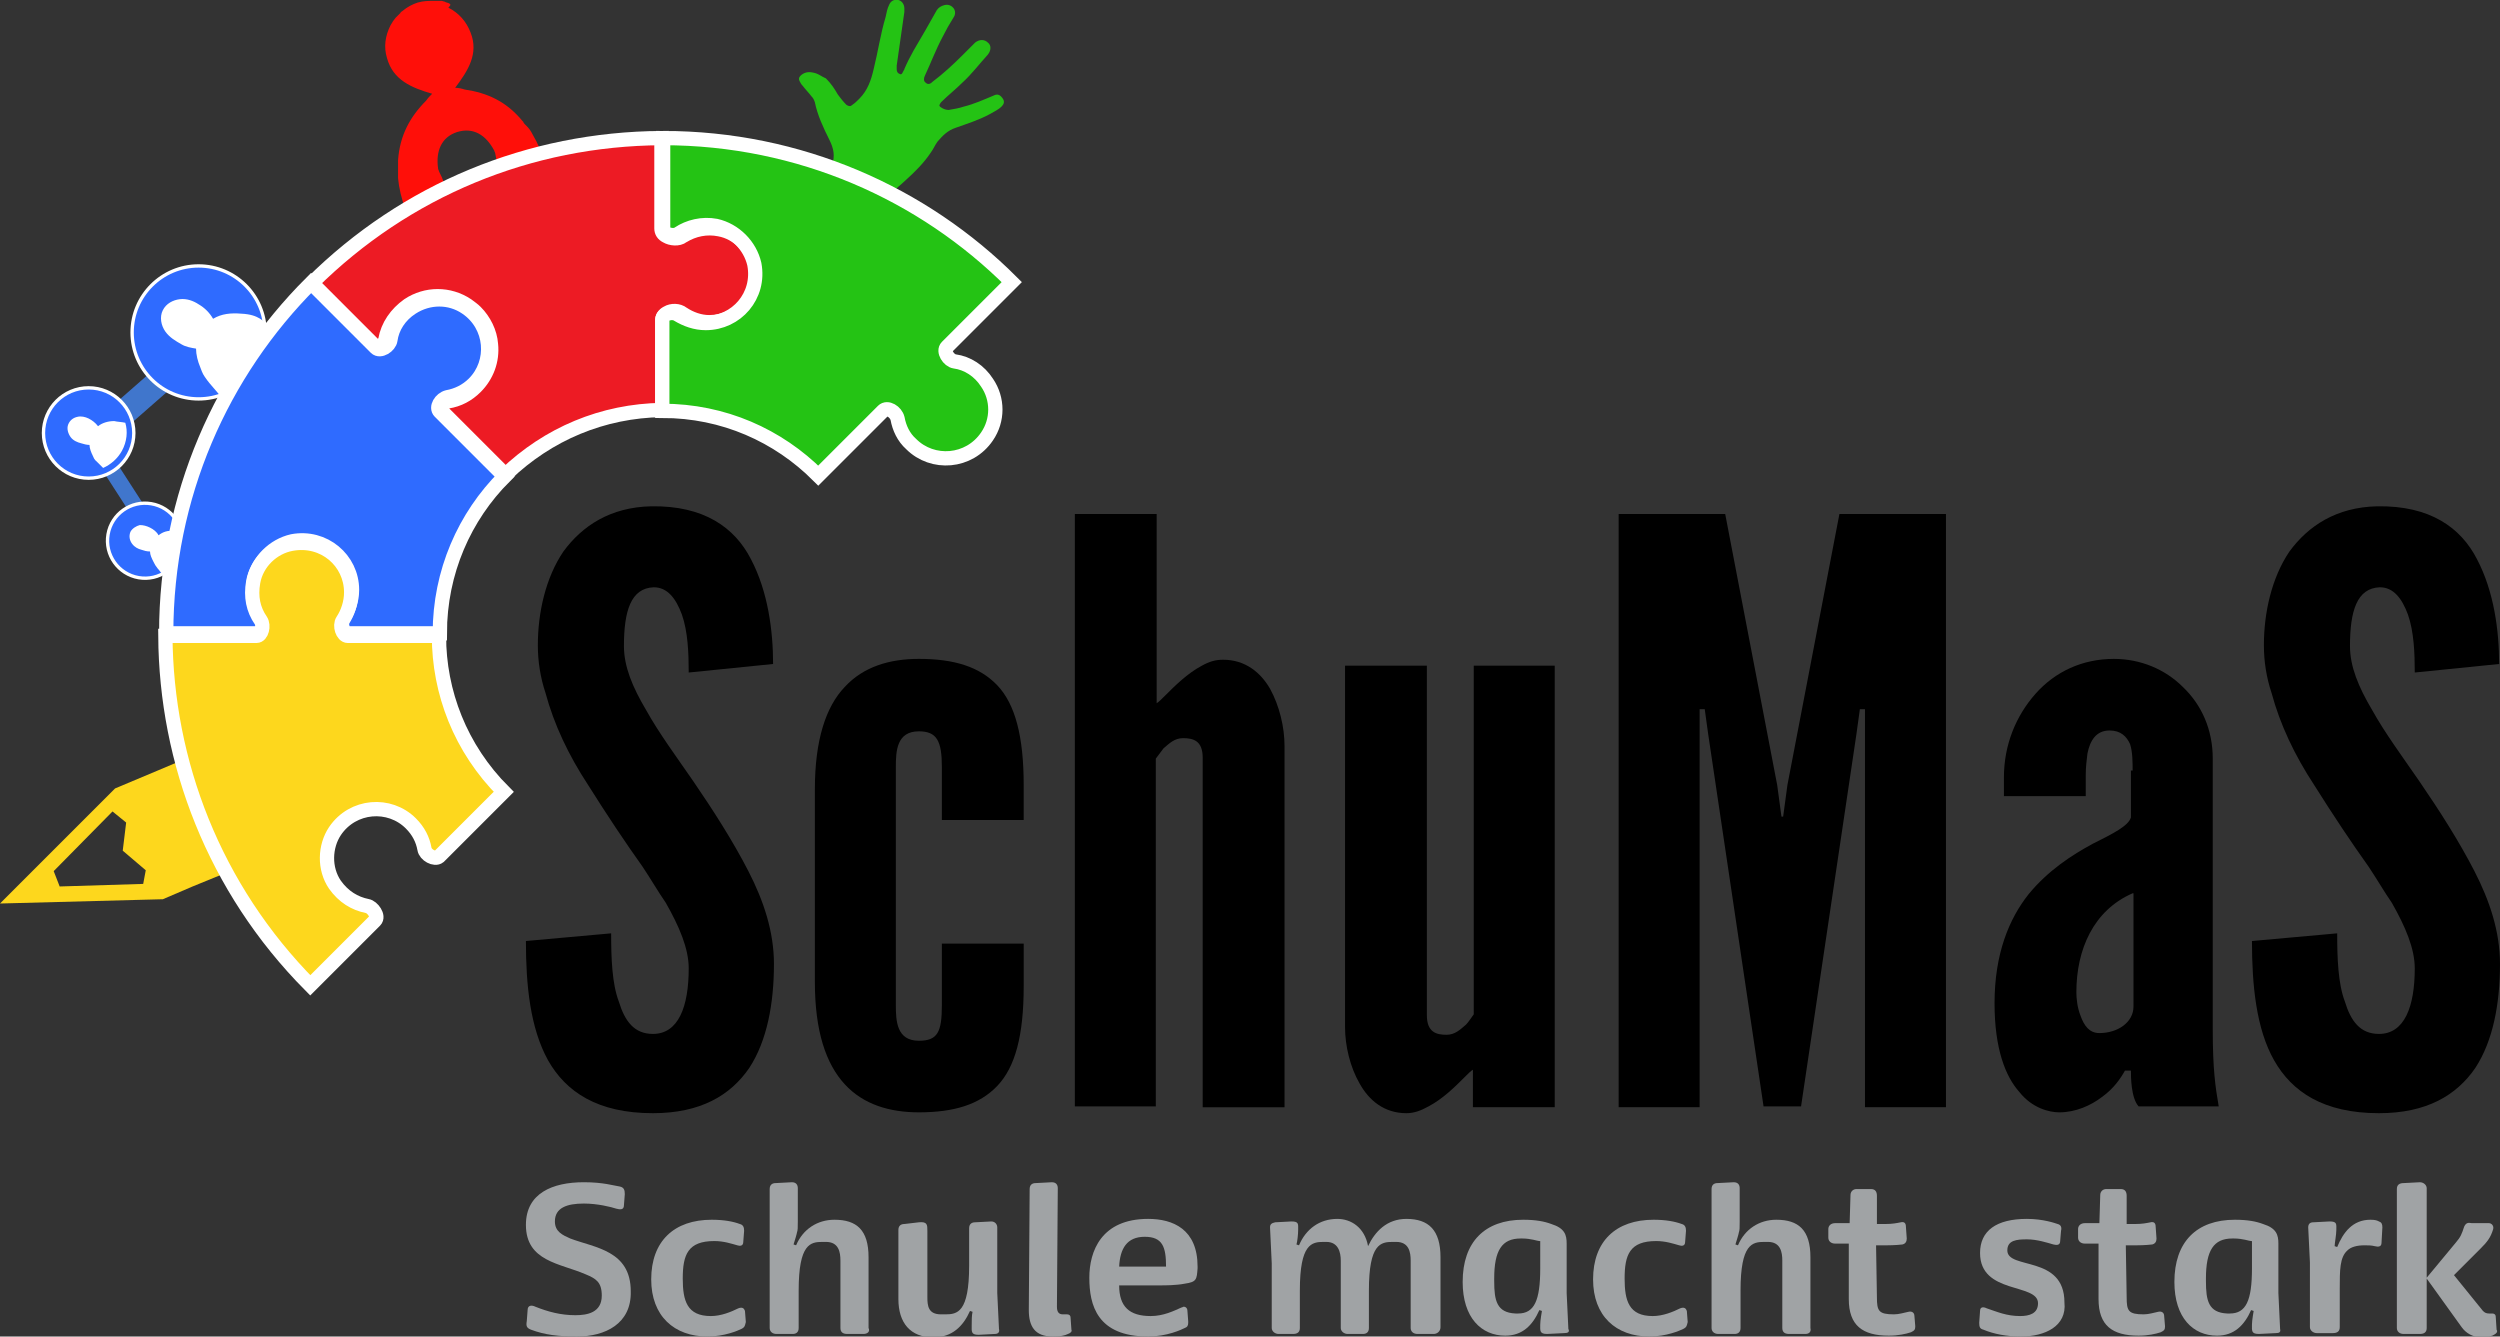 <?xml version="1.0" encoding="utf-8"?>
<!-- Generator: Adobe Illustrator 25.4.1, SVG Export Plug-In . SVG Version: 6.00 Build 0)  -->
<svg version="1.1" id="Ebene_1" xmlns="http://www.w3.org/2000/svg" xmlns:xlink="http://www.w3.org/1999/xlink" x="0px" y="0px"
	 viewBox="0 0 293.3 156.8" style="enable-background:new 0 0 293.3 156.8;" xml:space="preserve">
<rect x="0" y="0" width="293.3" height="156.8" fill="#333333" stroke="none"/>
<style type="text/css">
	.st0{fill:#A0A3A5;}
	.st1{fill:#FDD71D;}
	.st2{fill:none;stroke:#4076CC;stroke-width:1.676;stroke-miterlimit:10;}
	.st3{fill:none;stroke:#4076CC;stroke-width:2.793;stroke-miterlimit:10;}
	.st4{fill:#2F6BFF;stroke:#FFFFFF;stroke-width:0.394;stroke-miterlimit:10;}
	.st5{fill:#FFFFFF;}
	.st6{fill:#24C314;}
	.st7{fill:#FF0F09;}
	.st8{fill:#ED1B24;stroke:#FFFFFF;stroke-width:1.676;stroke-miterlimit:10;}
	.st9{fill:#2F6BFF;stroke:#FFFFFF;stroke-width:1.676;stroke-miterlimit:10;}
	.st10{fill:#FDD71D;stroke:#FFFFFF;stroke-width:1.676;stroke-miterlimit:10;}
	.st11{fill:#24C314;stroke:#FFFFFF;stroke-width:1.676;stroke-miterlimit:10;}
</style>
<g>
	<g>
		<path d="M80.8,78.9c0-2.3-0.1-4.8-0.8-6.8c-0.7-1.9-1.7-3.2-3.3-3.2c-2.7,0.1-3.5,2.8-3.5,6.9c0,2.4,1,4.8,2.6,7.5
			c1.5,2.7,3.5,5.4,5.5,8.3c2.4,3.5,4.7,7.1,6.5,10.6c1.8,3.5,3,7.1,3,10.9c0,4.6-0.8,9-2.9,12.2c-2.2,3.2-5.7,5.3-11.3,5.3
			c-6.5,0-10.2-2.5-12.3-6.2c-2.1-3.8-2.6-8.8-2.6-14l10-0.9c0,2.9,0.1,5.9,0.9,8c0.7,2.3,1.8,3.8,4,3.8c3,0,4.2-3.2,4.2-7.7
			c0-2.3-1.1-4.9-2.7-7.7c-0.9-1.3-1.7-2.7-2.7-4.2c-2-2.8-4.2-6.1-6.4-9.6c-2.3-3.5-4-7.1-5-10.8c-0.6-1.8-0.9-3.7-0.9-5.6
			c0-3.8,0.9-7.9,3-11c2.2-3,5.5-5.2,10.3-5.3c6.2-0.1,9.8,2.5,11.7,6.2c2,3.8,2.6,8.4,2.6,12.3L80.8,78.9z"/>
		<path d="M105.1,117.9c0,1.9,0.1,4.2,2.7,4.2c2.2,0,2.7-1,2.7-4.2v-7.2h9.6v5c0,5.8-1,9.5-3.1,11.7s-5.1,3.1-9.2,3.1
			c-3.4,0-6.5-0.9-8.7-3.3c-2.2-2.4-3.5-6.2-3.5-12V92.6c0-5.8,1.3-9.7,3.5-12c2.2-2.4,5.3-3.3,8.7-3.3c4.1,0,7.1,0.9,9.2,3.1
			s3.1,6,3.1,11.7v4.1h-9.6V90c0-3.1-0.6-4.2-2.7-4.2c-2.6,0-2.7,2.3-2.7,4.2V117.9z"/>
		<path d="M135.7,129.8h-9.6V60.3h9.6v22.2c0.2-0.1,0.6-0.5,1.1-1c1-1,2.5-2.5,4.2-3.4c0.9-0.5,1.6-0.7,2.5-0.7
			c2.6,0,4.4,1.5,5.5,3.4c1.1,2,1.7,4.5,1.7,6.7v42.4h-9.6v-41c0-2-1.1-2.3-2.3-2.3c-1,0-1.6,0.6-2.3,1.2c-0.3,0.4-0.6,0.8-0.9,1.2
			V129.8z"/>
		<path d="M172.8,78.1h9.6v51.8h-9.6v-4.4c-0.2,0.1-0.6,0.5-1,0.9c-1.1,1.1-2.5,2.5-4.2,3.4c-0.9,0.5-1.7,0.8-2.6,0.8
			c-2.6,0-4.4-1.5-5.5-3.5c-1.1-1.9-1.7-4.4-1.7-6.6V78.1h9.6v41c0,2,1.1,2.3,2.3,2.3c1,0,1.6-0.6,2.3-1.2c0.3-0.3,0.6-0.8,0.9-1.2
			V78.1z"/>
		<path d="M206.9,129.8l-6.5-43.7l-0.4-2.9h-0.6v46.7h-9.5V60.3h12.5l6.1,31.8l0.5,3.7h0.2l0.5-3.7l6.1-31.8h12.5v69.6h-9.5V83.2
			h-0.6l-0.4,2.9l-6.5,43.7H206.9z"/>
		<path d="M250.2,90.4c0-0.9,0-2.2-0.3-3.1c-0.4-0.9-1.1-1.6-2.4-1.6c-1.6,0-2.3,1.2-2.6,2.7c-0.1,0.8-0.2,1.6-0.2,2.5
			c0,0.9,0,1.7,0,2.5h-9.6v-2.2c0-3.8,1.4-7.2,3.7-9.8c2.3-2.6,5.5-4.1,9.2-4.1c3.1,0,6,1.2,8.1,3.3c2.2,2.1,3.5,5,3.5,8.4v31.8
			c0,4.6,0.3,6.7,0.7,9h-9.4c-0.9-1-0.9-3.5-0.9-4.2h-0.7c-0.5,0.9-1.3,2.1-2.7,3.1c-1.3,1-3.1,1.8-5,1.8c-1.2,0-3.2-0.5-4.7-2.4
			c-1.6-1.8-2.9-5-2.9-10.4c0-5.8,1.7-9.9,4-12.8c2.3-2.8,5.1-4.6,7.5-5.9c2.4-1.2,4.2-2.1,4.5-3.1V90.4z M250.2,104.8
			c-4.6,2-6.6,6.6-6.6,11.6c0,0.7,0.1,1.8,0.5,2.8c0.4,1.1,1,2,2.2,2c2.2,0,4-1.3,4-3.1V104.8z"/>
		<path d="M283.3,78.9c0-2.3-0.1-4.8-0.8-6.8c-0.7-1.9-1.7-3.2-3.3-3.2c-2.7,0.1-3.5,2.8-3.5,6.9c0,2.4,1,4.8,2.6,7.5
			c1.5,2.7,3.5,5.4,5.5,8.3c2.4,3.5,4.7,7.1,6.5,10.6c1.8,3.5,3,7.1,3,10.9c0,4.6-0.8,9-2.9,12.2c-2.2,3.2-5.7,5.3-11.3,5.3
			c-6.5,0-10.2-2.5-12.3-6.2s-2.6-8.8-2.6-14l10-0.9c0,2.9,0.1,5.9,0.9,8c0.7,2.3,1.8,3.8,4,3.8c3,0,4.2-3.2,4.2-7.7
			c0-2.3-1.1-4.9-2.7-7.7c-0.9-1.3-1.7-2.7-2.7-4.2c-2-2.8-4.2-6.1-6.4-9.6c-2.3-3.5-4-7.1-5-10.8c-0.6-1.8-0.9-3.7-0.9-5.6
			c0-3.8,0.9-7.9,3-11c2.2-3,5.5-5.2,10.3-5.3c6.2-0.1,9.8,2.5,11.7,6.2c2,3.8,2.6,8.4,2.6,12.3L283.3,78.9z"/>
	</g>
</g>
<g>
	<g>
		<path class="st0" d="M67.7,156.8c-2.2,0-3.8-0.2-5.4-0.8c-0.5-0.2-0.6-0.4-0.5-1l0.1-1.3c0-0.6,0.5-0.6,0.9-0.4c1.5,0.6,3,1,4.7,1
			c1.4,0,3.1-0.3,3.1-2.3c0-1.6-0.7-2-1.9-2.5c-3-1.3-7-1.5-7-5.8c0-3.7,3.1-5,6.8-5c2.3,0,3.5,0.4,4.2,0.5c0.5,0.1,0.6,0.4,0.6,0.9
			l-0.1,1.3c0,0.6-0.5,0.5-0.9,0.4c-0.6-0.2-2.2-0.6-3.8-0.6c-2,0-3.4,0.5-3.4,2.1c0,1.2,0.9,1.6,1.8,2c2.9,1.1,7.1,1.4,7.1,6.2
			C74.1,155.3,71,156.8,67.7,156.8z"/>
		<path class="st0" d="M87,155.9c-0.4,0.2-2,0.9-4,0.9c-3.9,0-6.6-2.4-6.6-6.7c0-4.5,2.7-7,7.1-7c1.4,0,2.5,0.2,3.3,0.5
			c0.4,0.1,0.5,0.4,0.5,0.8l-0.1,1.3c0,0.5-0.4,0.5-0.7,0.4c-0.7-0.2-1.6-0.5-2.7-0.5c-3.1,0-3.7,1.6-3.7,4.4c0,2.6,0.5,4.4,3.3,4.4
			c1.2,0,2.4-0.5,3.2-0.9c0.5-0.2,0.7,0,0.8,0.3l0.1,1.3C87.4,155.5,87.4,155.7,87,155.9z"/>
		<path class="st0" d="M101.3,156.5h-1.9c-0.5,0-0.8-0.2-0.8-0.7v-7.9c0-1-0.2-2.2-1.7-2.2h-0.4c-1.4,0-2.8,0.2-2.8,5.7v4.4
			c0,0.5-0.3,0.7-0.7,0.7h-1.9c-0.5,0-0.8-0.3-0.8-0.7v-16.3c0-0.5,0.3-0.7,0.7-0.7l1.9-0.1c0.5,0,0.7,0.3,0.7,0.7v3.9
			c0,0.8,0,1-0.1,1.3c0,0.1-0.3,1.1-0.4,1.4l0.3,0.1c0.8-1.9,2.5-3,4.5-3c2.6,0,4,1.2,4,4.4v8.3
			C102.1,156.2,101.8,156.5,101.3,156.5z"/>
		<path class="st0" d="M116.7,156.5l-1.9,0.1c-0.9,0-0.8-0.4-0.8-1.1c0-0.5,0-1.2,0.1-1.6l-0.3-0.1c-0.8,1.8-2.1,3.1-4.3,3.1
			c-2.7,0-4.1-1.7-4.1-4.5v-8.1c0-0.5,0.3-0.7,0.7-0.7l1.7-0.2c1-0.1,1,0.3,1,1v7.8c0,1,0.1,2,1.6,2h0.5c1.4,0,2.8-0.2,2.8-5.7v-4.4
			c0-0.5,0.3-0.7,0.7-0.7l1.9-0.1c0.4,0,0.7,0.3,0.7,0.7v7.7l0.2,4.2C117.3,156.3,117.1,156.5,116.7,156.5z"/>
		<path class="st0" d="M125.3,156.5c-0.4,0.2-0.9,0.3-1.8,0.3c-2.1,0-2.8-1.2-2.8-3.1l0.1-14.2c0-0.5,0.3-0.7,0.7-0.7l1.9-0.1
			c0.5,0,0.7,0.3,0.7,0.7l-0.1,13.9c0,0.6,0.2,0.9,0.7,0.9c0.1,0,0.3,0,0.5,0c0.2,0,0.4,0.1,0.4,0.4l0.1,1.4
			C125.8,156.2,125.6,156.4,125.3,156.5z"/>
		<path class="st0" d="M139,150.6c-1,0.2-2.4,0.2-2.7,0.2c-1.7,0-5,0-5,0c0,2.5,1.2,3.6,3.7,3.6c1.5,0,2.7-0.6,3.6-1
			c0.1,0,0.2-0.1,0.3-0.1c0.2,0,0.4,0.2,0.4,0.4l0.1,1.3c0,0.1,0,0.1,0,0.2c0,0.3-0.1,0.5-0.4,0.6c-0.4,0.2-2.1,1-4.3,1
			c-6,0-6.9-3.7-6.9-6.9c0-3.1,1.4-6.9,6.9-6.9c2.9,0,5.8,1.2,5.8,5.6v0.2C140.4,150.1,140.4,150.4,139,150.6z M134.3,145.1
			c-2.1,0-2.9,1.4-3,3.5h5.5C136.8,146.3,136.4,145.1,134.3,145.1z"/>
		<path class="st0" d="M168.2,156.5h-1.9c-0.5,0-0.8-0.3-0.8-0.7v-7.9c0-1-0.2-2.2-1.7-2.2h-0.4c-1.4,0-2.8,0.2-2.8,5.7v4.4
			c0,0.5-0.3,0.7-0.7,0.7h-1.8c-0.4,0-0.8-0.3-0.8-0.7v-7.9c0-1-0.3-2.2-1.7-2.2h-0.3c-1.4,0-2.8,0.2-2.8,5.7v4.4
			c0,0.5-0.3,0.7-0.8,0.7H150c-0.4,0-0.8-0.3-0.8-0.7v-7.6L149,144c0-0.4,0.2-0.5,0.6-0.6l1.9-0.1c0.9,0,0.8,0.3,0.8,1
			c0,0.5-0.1,1.4-0.2,1.7l0.3,0.1c0.8-1.9,2.4-3.1,4.5-3.1c1.6,0,3.2,1,3.6,3.2c0.8-1.7,2.2-3.2,4.5-3.2c2.6,0,4,1.3,4,4.5v8.2
			C169,156.2,168.6,156.5,168.2,156.5z"/>
		<path class="st0" d="M183.5,156.4l-2,0.1c-0.9,0-0.8-0.4-0.8-1.1c0-0.5,0.2-1.6,0.2-1.6l-0.3-0.1c-0.8,1.8-2,3-4,3
			c-2.8,0-5-2.1-5-6.3c0-4.7,2.6-7.3,7.1-7.3c1.5,0,2.5,0.2,3.3,0.5c1.6,0.5,1.8,1.3,1.8,2.3v5.8l0.2,4.2
			C184.2,156.3,183.9,156.4,183.5,156.4z M180.6,145.6c-0.2,0-1-0.3-2-0.3c0,0-0.2,0-0.2,0c-2.2,0-3.1,1.4-3.1,4.7
			c0,0.1,0,0.2,0,0.3c0,2.3,0.3,3.7,2.5,3.8h0.3c1.9,0,2.6-1.5,2.6-5.3V145.6z"/>
		<path class="st0" d="M197.5,155.9c-0.4,0.2-2,0.9-4,0.9c-3.9,0-6.6-2.4-6.6-6.7c0-4.5,2.7-7,7.1-7c1.4,0,2.5,0.2,3.3,0.5
			c0.4,0.1,0.5,0.4,0.5,0.8l-0.1,1.3c0,0.5-0.4,0.5-0.7,0.4c-0.7-0.2-1.6-0.5-2.7-0.5c-3.1,0-3.7,1.6-3.7,4.4c0,2.6,0.5,4.4,3.3,4.4
			c1.2,0,2.4-0.5,3.2-0.9c0.5-0.2,0.7,0,0.8,0.3l0.1,1.3C197.9,155.5,197.9,155.7,197.5,155.9z"/>
		<path class="st0" d="M211.8,156.5h-1.9c-0.5,0-0.8-0.2-0.8-0.7v-7.9c0-1-0.2-2.2-1.7-2.2H207c-1.4,0-2.8,0.2-2.8,5.7v4.4
			c0,0.5-0.3,0.7-0.7,0.7h-1.9c-0.5,0-0.8-0.3-0.8-0.7v-16.3c0-0.5,0.3-0.7,0.7-0.7l1.9-0.1c0.5,0,0.7,0.3,0.7,0.7v3.9
			c0,0.8,0,1-0.1,1.3c0,0.1-0.3,1.1-0.4,1.4l0.3,0.1c0.8-1.9,2.5-3,4.5-3c2.6,0,4,1.2,4,4.4v8.3
			C212.5,156.2,212.3,156.5,211.8,156.5z"/>
		<path class="st0" d="M220.2,152.2c0,1.6,0.2,2,2,2c0.6,0,1.2-0.2,1.7-0.3c0.4-0.1,0.7,0.1,0.7,0.5l0.1,1.2c0,0.4-0.1,0.5-0.5,0.7
			c-0.6,0.2-1.5,0.4-2.6,0.4c-3.1,0-4.7-1.2-4.7-4.3l0-6.5h-1.6c-0.5,0-0.8-0.3-0.8-0.7v-1c0-0.4,0.3-0.7,0.8-0.7h1.7l0.1-3.3
			c0-0.4,0.3-0.7,0.7-0.7h1.7c0.5,0,0.7,0.3,0.7,0.8l0,3.3h1c0.8,0,1.3-0.1,1.8-0.2c0.4-0.1,0.6,0.1,0.6,0.5l0.1,1.4
			c0,0.3-0.1,0.6-0.5,0.7c-0.8,0.1-1.8,0.1-1.8,0.1h-1.3L220.2,152.2z"/>
		<path class="st0" d="M237.1,156.8c-1.7,0-3.2-0.3-4.4-0.8c-0.4-0.1-0.5-0.3-0.5-0.8l0.1-1.4c0-0.5,0.4-0.5,0.8-0.3
			c1.2,0.4,2.3,0.9,3.9,0.9c1.1,0,2.1-0.3,2.1-1.5c0-2.4-6.8-1-6.8-5.9c0-2.6,1.9-4,5.5-4c1.9,0,3.3,0.5,3.6,0.6
			c0.4,0.1,0.5,0.4,0.4,0.8l-0.1,1.2c0,0.5-0.4,0.5-0.8,0.4c-0.7-0.2-1.9-0.6-3.1-0.6c-1.2,0-2.3,0.1-2.3,1.3c0,2.3,6.7,0.5,6.7,6.1
			C242.5,155.6,239.9,156.8,237.1,156.8z"/>
		<path class="st0" d="M249.5,152.2c0,1.6,0.2,2,2,2c0.6,0,1.2-0.2,1.7-0.3c0.4-0.1,0.7,0.1,0.7,0.5l0.1,1.2c0,0.4-0.1,0.5-0.5,0.7
			c-0.6,0.2-1.5,0.4-2.6,0.4c-3.1,0-4.7-1.2-4.7-4.3l0-6.5h-1.6c-0.5,0-0.8-0.3-0.8-0.7v-1c0-0.4,0.3-0.7,0.8-0.7h1.7l0.1-3.3
			c0-0.4,0.3-0.7,0.7-0.7h1.7c0.5,0,0.7,0.3,0.7,0.8l0,3.3h1c0.8,0,1.3-0.1,1.8-0.2c0.4-0.1,0.6,0.1,0.6,0.5l0.1,1.4
			c0,0.3-0.1,0.6-0.5,0.7c-0.8,0.1-1.8,0.1-1.8,0.1h-1.3L249.5,152.2z"/>
		<path class="st0" d="M267,156.4l-2,0.1c-0.9,0-0.8-0.4-0.8-1.1c0-0.5,0.2-1.6,0.2-1.6l-0.3-0.1c-0.8,1.8-2,3-4,3
			c-2.8,0-5-2.1-5-6.3c0-4.7,2.6-7.3,7.1-7.3c1.5,0,2.5,0.2,3.3,0.5c1.6,0.5,1.8,1.3,1.8,2.3v5.8l0.2,4.2
			C267.6,156.3,267.4,156.4,267,156.4z M264.1,145.6c-0.2,0-1-0.3-2-0.3c0,0-0.2,0-0.2,0c-2.2,0-3.1,1.4-3.1,4.7c0,0.1,0,0.2,0,0.3
			c0,2.3,0.3,3.7,2.5,3.8h0.3c1.9,0,2.6-1.5,2.6-5.3V145.6z"/>
		<path class="st0" d="M279.4,145.8c0,0.5-0.4,0.5-0.8,0.4c-0.4-0.1-0.8-0.1-1.2-0.1c-0.9,0-1.6,0.2-2,0.6c-0.9,0.8-0.9,2.3-0.9,4.5
			v4.5c0,0.5-0.3,0.7-0.8,0.7h-1.9c-0.4,0-0.8-0.3-0.8-0.7v-7.6l-0.2-4.1c0-0.4,0.2-0.6,0.6-0.6l1.9-0.1c0.9,0,0.8,0.3,0.8,1
			c0,0.5-0.2,1.6-0.2,1.9l0.3,0.1c0.7-1.7,1.8-3.2,3.9-3.2c0.6,0,0.8,0.1,1,0.2c0.3,0.1,0.4,0.3,0.4,0.7L279.4,145.8z"/>
		<path class="st0" d="M292.4,156.7c-0.1,0-0.5,0.2-1.2,0.2c-1.1,0-1.9-0.5-2.4-1.2l-4.1-5.7v5.8c0,0.5-0.3,0.7-0.8,0.7h-1.9
			c-0.5,0-0.8-0.3-0.8-0.7v-16.3c0-0.5,0.3-0.7,0.8-0.7l1.9-0.1c0.4,0,0.8,0.3,0.8,0.7v10.5l3.4-4.1c0.6-0.7,0.7-1,1-1.9
			c0.2-0.4,0.4-0.5,0.9-0.4l2,0c0.3,0,0.6,0.3,0.5,0.7c-0.3,1-0.7,1.5-1.5,2.3l-3.1,3.1l3.4,4.2c0.2,0.2,0.4,0.3,0.7,0.3
			c0.1,0,0.2,0,0.4,0c0.2,0,0.4,0.1,0.4,0.4l0.1,1.5C293.1,156.3,292.8,156.5,292.4,156.7z"/>
	</g>
</g>
<path class="st1" d="M23.7,88.2l-5.2,2.2l-5,2.1l0,0L0,106l19-0.5l0,0l0.1,0l3.5-1.5l6.6-2.7L23.7,88.2z M17.1,102.1l-0.3,1.6L7,104
	l-0.7-1.8l6.9-7l1.6,1.3l-0.4,3.3L17.1,102.1z"/>
<g>
	<g>
		
			<rect x="14.6" y="50.5" transform="matrix(0.84 -0.542 0.542 0.84 -28.846 17.213)" class="st2" width="0.2" height="14"/>
	</g>
	<g>
		<rect x="8.6" y="45.3" transform="matrix(0.752 -0.659 0.659 0.752 -25.501 23.148)" class="st3" width="18.7" height="0.2"/>
	</g>
	<g>
		<circle class="st4" cx="10.4" cy="50.8" r="5.3"/>
	</g>
	<g>
		<circle class="st4" cx="23.3" cy="39" r="7.8"/>
	</g>
	<g>
		<ellipse transform="matrix(0.169 -0.986 0.986 0.169 -48.372 69.483)" class="st4" cx="17" cy="63.4" rx="4.4" ry="4.4"/>
	</g>
	<g>
		<path class="st5" d="M21.1,65.6c0.6-1,0.7-2.1,0.5-3.1c-0.4-0.1-0.8-0.2-1.2-0.2c-0.7-0.1-1.3,0.1-1.8,0.5c0,0,0,0,0,0
			c-0.2-0.4-0.6-0.7-1-0.9c-0.4-0.2-0.8-0.3-1.2-0.3c-0.4,0.1-0.9,0.4-1.1,0.8c-0.2,0.5-0.1,1,0.2,1.4c0.3,0.4,0.7,0.6,1.1,0.7
			c0.3,0.1,0.6,0.2,1,0.2c0,0.4,0.2,0.8,0.4,1.2c0.2,0.4,0.2,0.4,0.5,0.8c0.2,0.2,0.3,0.4,0.5,0.6C19.8,67,20.6,66.4,21.1,65.6z"/>
	</g>
	<g>
		<path class="st5" d="M14.3,52.9c0.6-1.1,0.7-2.3,0.4-3.3c-0.4-0.1-0.9-0.1-1.3-0.2c-0.7,0-1.4,0.2-1.9,0.6c0,0,0,0,0,0
			c-0.3-0.4-0.7-0.7-1.1-0.9c-0.4-0.2-0.9-0.3-1.3-0.2c-0.5,0.1-0.9,0.4-1.1,0.9c-0.2,0.5,0,1.1,0.3,1.5c0.3,0.4,0.8,0.6,1.2,0.7
			c0.3,0.1,0.7,0.2,1,0.2c0,0.4,0.2,0.9,0.4,1.3c0.2,0.5,0.3,0.5,0.6,0.8c0.2,0.2,0.4,0.4,0.6,0.6C13,54.5,13.8,53.8,14.3,52.9z"/>
	</g>
	<g>
		<path class="st5" d="M29.2,42.8c1.2-1.7,2.7-3,2.3-4.8c-0.7-0.2-1-1.1-3.2-1.2c-1.2-0.1-2.3,0-3.3,0.6c0,0,0,0,0,0
			c-0.4-0.7-1-1.3-1.7-1.7c-0.6-0.4-1.4-0.7-2.2-0.6c-0.8,0.1-1.6,0.5-2,1.3c-0.4,0.8-0.2,1.8,0.3,2.5c0.5,0.7,1.2,1.1,1.9,1.5
			c0.5,0.3,1.1,0.4,1.7,0.5c0,0.7,0.2,1.5,0.5,2.2c0.3,0.8,0.3,0.8,0.8,1.5c0.2,0.3,1.2,1.4,1.5,1.8C27.5,45.9,28.2,44.2,29.2,42.8z
			"/>
	</g>
</g>
<path class="st6" d="M100.3,22.8c1,0.5,1.9,0.9,2.9,1.4c0.6,0.3,0.5,0.4,0.9-0.3c0.2-0.3,0.4-0.6,0.5-1c0.4-0.8,1.1-1.2,1.7-1.8
	c1.1-1,2.1-2,2.9-3.2c0.3-0.4,0.5-0.9,0.8-1.3c0.6-0.7,1.2-1.3,2.1-1.6c1.4-0.5,2.7-0.9,4-1.6c0.5-0.3,1-0.5,1.4-0.9
	c0.3-0.3,0.4-0.6,0.1-1c-0.3-0.4-0.6-0.5-1-0.3c-1.2,0.5-2.3,1-3.5,1.3c-0.6,0.2-1.2,0.3-1.8,0.4c-0.3,0-0.6-0.1-0.9-0.3
	c-0.3-0.2-0.2-0.3,0-0.6c0.8-0.8,1.7-1.5,2.5-2.3c1.1-1,2-2.2,3-3.3c0.4-0.5,0.4-1.1,0-1.4c-0.4-0.4-1-0.4-1.5,0
	c-0.5,0.5-1,1-1.5,1.5c-1.1,1.1-2.3,2.2-3.5,3.1c-0.2,0.2-0.5,0.4-0.8,0.1c-0.3-0.2-0.2-0.6-0.1-0.8c0.7-1.5,1.3-3.1,2.1-4.6
	c0.4-0.8,0.8-1.5,1.3-2.3c0.2-0.3,0.2-0.7,0-1c-0.3-0.4-0.7-0.5-1.1-0.4c-0.4,0.1-0.7,0.3-0.9,0.6c-0.9,1.6-1.8,3.2-2.7,4.7
	c-0.4,0.7-0.8,1.5-1.1,2.2c0,0.1-0.1,0.2-0.1,0.2c-0.1,0.2-0.2,0.5-0.4,0.4c-0.3-0.1-0.4-0.3-0.4-0.6c0-0.1,0-0.3,0-0.4
	c0.3-2.1,0.6-4.2,0.9-6.3c0-0.1,0-0.3,0-0.4c0-0.5-0.3-0.9-0.7-1c-0.5-0.1-0.9,0.1-1.1,0.6c-0.2,0.4-0.3,0.9-0.4,1.4
	c-0.6,2-0.9,4.1-1.4,6.1c-0.3,1.3-0.7,2.5-1.7,3.5c-0.3,0.3-0.5,0.5-0.8,0.7c-0.2,0.2-0.4,0.2-0.7,0c-0.4-0.4-0.7-0.8-1-1.2
	c-0.4-0.7-0.8-1.3-1.4-1.9C96.4,9,96,8.6,95.3,8.5c-0.5-0.1-1,0-1.4,0.4c-0.2,0.2-0.2,0.4-0.1,0.6c0.1,0.2,0.2,0.4,0.4,0.6
	c0.3,0.4,0.7,0.8,1,1.2c0.2,0.2,0.3,0.4,0.4,0.7c0.3,1.5,1,3,1.7,4.4c0.5,1,0.7,1.9,0.3,3c-0.2,0.5-0.3,0.9-0.6,1.4
	c-0.2,0.3-0.1,0.4,0.2,0.6C98.3,21.7,99.3,22.3,100.3,22.8z"/>
<path class="st7" d="M52.7,0.4C52.7,0.4,52.7,0.4,52.7,0.4C52.6,0.4,52.6,0.4,52.7,0.4c-0.2-0.1-0.4-0.1-0.5-0.2c0,0,0,0,0,0
	c-0.1,0-0.3-0.1-0.4-0.1c0,0-0.1,0-0.1,0c-0.1,0-0.2,0-0.3,0c-0.1,0-0.2,0-0.3,0c0,0-0.1,0-0.1,0c-0.7,0-1.3,0-2,0.2
	c-0.6,0.2-1.2,0.5-1.8,1c0,0,0,0-0.1,0.1C47.1,1.3,47,1.4,47,1.5c-0.1,0.1-0.1,0.1-0.2,0.2c0,0-0.1,0.1-0.1,0.1
	c-0.1,0.1-0.2,0.2-0.3,0.3c0,0,0,0,0,0c-0.1,0.1-0.2,0.3-0.3,0.4c0,0,0,0,0,0c0,0,0,0,0,0C46,2.7,45.9,2.8,45.8,3
	c-0.6,1.2-0.8,2.5-0.4,3.8c0.7,2.6,2.9,3.5,5.3,4.2c-0.3,0.3-0.5,0.5-0.7,0.8c-1.9,1.9-3.1,4.1-3.3,7c0,0.1,0,0.1,0,0.2
	c0,0.1,0,0.2,0,0.4c0,0.1,0,0.2,0,0.3c0,0.4,0,0.8,0,1.2l0,0c0.2,2.3,1.2,4.9,2.7,7.9c2.1-2.6,4.1-5,2.1-8.7c0,0,0,0,0,0
	c0-0.1-0.1-0.2-0.1-0.3c-0.3-2.1,0.4-3.7,2.2-4.3c0,0,0,0,0,0c0,0,0,0,0,0c1.9-0.6,3.4,0.3,4.4,2.2c0,0.1,0.1,0.2,0.1,0.3
	c0,0,0,0,0,0c0.6,4.2,3.6,4.9,6.8,5.8c-0.5-3.4-1.2-6-2.4-8l0,0c-0.2-0.4-0.4-0.7-0.7-1c-0.1-0.1-0.1-0.1-0.2-0.2
	c-0.1-0.1-0.2-0.2-0.2-0.3c0,0-0.1-0.1-0.1-0.1c-1.9-2.3-4.1-3.3-6.8-3.7c-0.3-0.1-0.7-0.2-1.1-0.2c1.5-2,2.8-4,1.8-6.5
	c-0.5-1.3-1.4-2.3-2.6-2.9C53,0.5,52.8,0.5,52.7,0.4z"/>
<g>
	<path class="st8" d="M55.8,36.6c1,1,1.7,2.4,1.8,3.8c0.2,1.9-0.5,3.7-1.8,5c-0.9,0.9-2,1.5-3.3,1.7c-0.3,0.1-0.6,0.4-0.7,0.7
		c0,0.1-0.1,0.3,0,0.4l7.5,7.5c5-4.8,11.4-7.5,18.4-7.6V37.6c0-0.4,0.2-0.7,0.6-0.9c0.5-0.3,1.3-0.3,1.8,0.1c0.9,0.6,2,1,3.1,1
		c1.7,0,3.2-0.7,4.3-2c1.1-1.3,1.5-3,1.2-4.6c-0.4-2.1-2.1-3.9-4.3-4.3c-1.5-0.3-3,0-4.3,0.8c-0.5,0.4-1.4,0.3-1.9,0
		c-0.4-0.2-0.6-0.5-0.6-0.9l0-10.6c-15.5,0.1-30,6.1-41,17l7.5,7.5c0.1,0.1,0.2,0,0.3,0c0.4-0.1,0.7-0.5,0.8-0.8
		c0.3-1.7,1.3-3.1,2.7-4.1c2.1-1.4,4.8-1.4,6.9,0C55.2,36.1,55.5,36.3,55.8,36.6z"/>
</g>
<g>
	<g>
		<path class="st9" d="M19.5,74.3L19.5,74.3l10.7,0c0.6,0,0.9-1.3,0.5-1.8c-0.8-1.2-1.2-2.8-0.9-4.5c0.5-2.2,2.3-4,4.5-4.5
			c3.7-0.7,7,2.1,7,5.7c0,1.2-0.4,2.4-1,3.3c-0.4,0.6-0.1,1.8,0.6,1.8l10.7,0c0-7.2,2.9-13.7,7.6-18.4l-7.6-7.6
			c-0.5-0.5,0.1-1.5,0.9-1.7c1.1-0.2,2.2-0.7,3.1-1.6c2.5-2.5,2.2-6.8-0.9-8.9c-1.9-1.3-4.4-1.3-6.4,0c-1.4,0.9-2.3,2.3-2.5,3.8
			c-0.1,0.7-1.2,1.4-1.7,0.9l-7.6-7.6l0,0C26,43.7,19.5,58.2,19.5,74.3z"/>
	</g>
</g>
<g>
	<path class="st10" d="M36.4,115.6L36.4,115.6L44,108c0.5-0.5-0.3-1.6-0.9-1.7c-1.5-0.3-2.8-1.1-3.8-2.5c-1.3-1.9-1.2-4.5,0-6.3
		c2.1-3.1,6.4-3.4,8.9-0.9c0.9,0.9,1.4,1.9,1.6,3c0.1,0.7,1.2,1.3,1.7,0.9l7.6-7.6c-5.1-5.1-7.6-11.7-7.6-18.3H40.8
		c-0.6,0-1-1.2-0.6-1.8c0.6-0.9,1-2.1,1-3.3c0-3.6-3.2-6.4-7-5.7c-2.2,0.4-4.1,2.2-4.5,4.5c-0.3,1.7,0,3.2,0.9,4.5
		c0.4,0.6,0.1,1.8-0.5,1.8l-10.7,0l0,0C19.5,89.4,25.1,104.2,36.4,115.6z"/>
</g>
<g>
	<g>
		<path class="st11" d="M77.8,16.2L77.8,16.2l0,10.7c0,0.6,1.3,0.9,1.8,0.5c1.2-0.8,2.8-1.2,4.4-0.9c2.2,0.5,4,2.3,4.5,4.5
			c0.7,3.7-2.1,6.9-5.7,6.9c-1.2,0-2.3-0.4-3.3-1c-0.6-0.4-1.8-0.1-1.8,0.6l0,10.7c7.2,0,13.6,2.9,18.3,7.6l7.6-7.6
			c0.5-0.5,1.5,0.1,1.7,0.9c0.2,1.1,0.7,2.2,1.6,3c2.5,2.5,6.8,2.2,8.9-0.9c1.3-1.9,1.3-4.4,0-6.3c-0.9-1.4-2.3-2.3-3.8-2.5
			c-0.7-0.1-1.4-1.2-0.9-1.7l7.6-7.6l0,0C108.3,22.7,93.8,16.2,77.8,16.2z"/>
	</g>
</g>
</svg>
